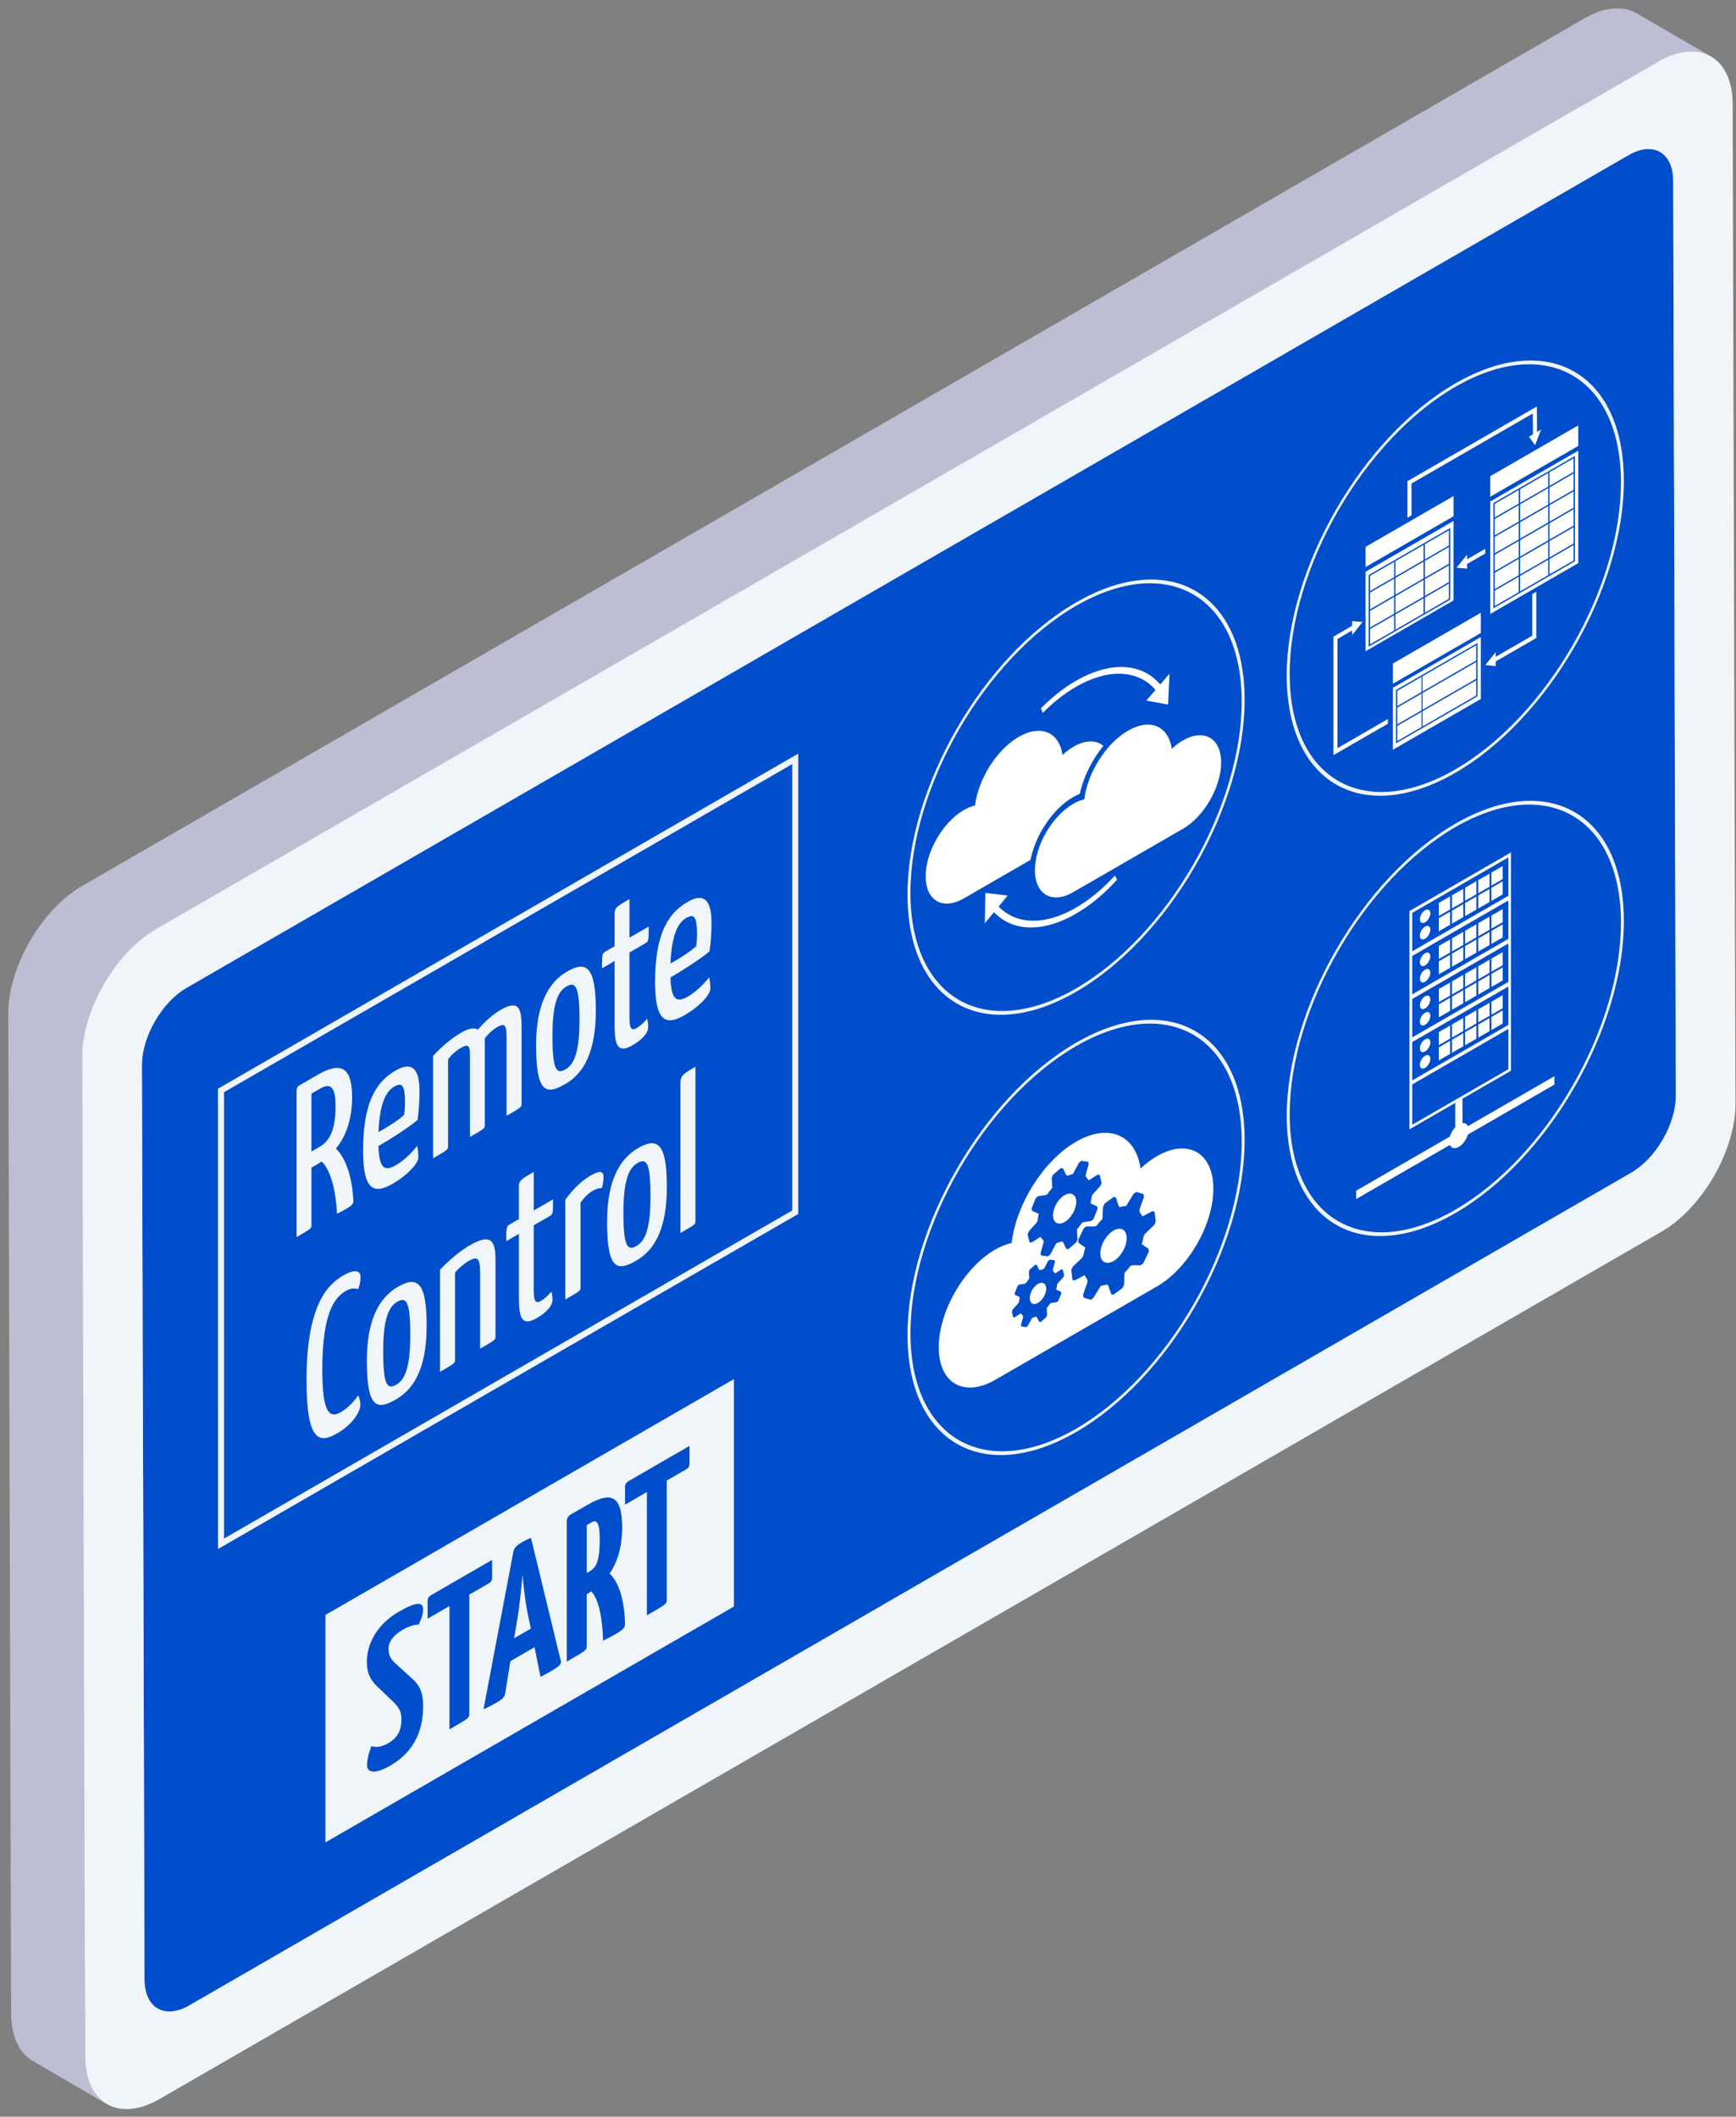 <svg width="105" height="128" viewBox="0 0 105 128" fill="none" xmlns="http://www.w3.org/2000/svg">
<rect x="0" y="0" width="105" height="128" fill="#808080" stroke="none"/>
<path d="M100.242 27.345L83.713 17.801L84.346 17.43L100.878 26.975L100.242 27.345Z" fill="#004ECB"/>
<path d="M66.013 27.345L59.149 23.381L59.041 22.581L66.649 26.975L66.013 27.345Z" fill="#004ECB"/>
<path d="M83.183 37.257L66.653 27.714L67.287 27.345L83.82 36.886L83.183 37.257Z" fill="#004ECB"/>
<path d="M100.354 47.17L83.824 37.626L84.461 37.257L100.99 46.8L100.354 47.17Z" fill="#004ECB"/>
<path d="M66.125 47.17L62.061 44.825L61.953 44.025L66.761 46.8L66.125 47.17Z" fill="#004ECB"/>
<path d="M83.294 57.084L66.765 47.539L67.401 47.17L83.932 56.714L83.294 57.084Z" fill="#004ECB"/>
<path d="M100.472 67L83.942 57.456L84.576 57.087L101.106 66.631L100.472 67Z" fill="#004ECB"/>
<path d="M83.406 76.918L67.332 67.635C67.326 67.465 67.32 67.293 67.31 67.121L67.513 67.003L84.042 76.547H84.044L83.406 76.918Z" fill="#004ECB"/>
<path d="M66.349 86.829L62.898 84.837L62.901 84.102L66.984 86.459L66.48 86.754L66.349 86.829Z" fill="#004ECB"/>
<path d="M49.284 96.748L46.426 95.099L47.061 94.728L49.918 96.378L49.284 96.748Z" fill="#004ECB"/>
<path d="M32.225 106.659L29.397 105.027L30.03 104.659L32.86 106.292L32.225 106.659Z" fill="#004ECB"/>
<path d="M62.97 59.714L62.897 85.495L27.138 106.345L27.212 80.563L62.97 59.714Z" fill="#303136"/>
<path d="M32.872 92.427C33.049 91.943 33.196 91.424 33.312 90.875L32.052 91.607C32.297 91.178 32.502 90.749 32.654 90.337C33.018 89.35 33.182 87.904 32.818 86.752L54.762 74.001C55.457 74.332 56.133 74.583 56.788 74.754L67.332 68.627C67.286 70.222 67.029 71.63 66.586 72.834C65.912 74.674 64.81 76.037 63.394 76.861L29.68 96.453C31.094 95.63 32.197 94.267 32.872 92.427Z" fill="#BDBED4"/>
<path d="M27.482 71.166L61.197 51.574C63.721 54.917 65.658 58.866 66.635 62.773C67.096 64.611 67.344 66.438 67.338 68.189C67.338 68.337 67.335 68.483 67.332 68.627L33.615 88.221C33.62 88.075 33.623 87.929 33.623 87.782C33.627 86.031 33.38 84.203 32.921 82.366C31.945 78.459 30.006 74.509 27.482 71.166Z" fill="#BDBED4"/>
<path d="M30.374 91.554L32.685 92.884C31.754 95.074 30.178 96.516 28.172 97.087L24.972 94.627C27.328 94.691 29.241 93.603 30.374 91.554Z" fill="#EFF5F8"/>
<path d="M45.558 39.971L44.924 39.598L48.954 37.256V37.255L48.956 37.256L49.59 36.886L60.15 30.75L60.244 31.438L50.23 37.256L49.594 37.626L45.558 39.971Z" fill="url(#paint0_linear)"/>
<path d="M62.061 44.825L49.594 37.626L50.23 37.257L61.953 44.025L62.061 44.825Z" fill="url(#paint1_linear)"/>
<path d="M60.774 51.02C60.64 50.851 60.504 50.683 60.365 50.516L62.654 49.187L62.748 49.874L60.774 51.02Z" fill="url(#paint2_linear)"/>
<path d="M37.782 65.18L54.982 55.178L54.989 55.181L37.782 65.18Z" fill="url(#paint3_linear)"/>
<path d="M33.622 87.938C33.622 87.923 33.622 87.909 33.623 87.894C33.623 87.856 33.623 87.819 33.623 87.782C33.633 84.783 32.901 81.556 31.628 78.445C31.628 78.442 31.626 78.441 31.625 78.438C31.625 78.436 31.623 78.435 31.623 78.434C30.574 75.871 29.158 73.386 27.485 71.168L37.782 65.18L54.989 55.181L61.197 51.574C62.009 52.65 62.761 53.788 63.438 54.968L65.305 68.714L33.622 87.938Z" fill="url(#paint4_linear)"/>
<path d="M4.972 53.571L95.82 1.119C97.061 0.403 98.192 0.338 99.006 0.812C100.501 1.682 101.993 2.548 103.488 3.416C102.67 2.942 101.542 3.004 100.297 3.723L95.569 6.452C95.698 6.483 95.822 6.526 95.933 6.59V6.588C96.728 7.051 97.675 7.603 98.598 8.139C99.202 8.491 99.808 8.84 100.412 9.192C100.897 9.475 101.2 10.072 101.202 10.92L101.357 66.263C101.362 67.962 100.162 70.048 98.678 70.903C97.97 70.495 97.265 70.083 96.559 69.672H96.558L98.678 70.903L11.445 121.268C10.702 121.699 10.02 121.735 9.528 121.45C8.065 120.599 6.598 119.748 5.133 118.896L5.149 124.356C5.153 125.768 5.657 126.762 6.462 127.234C5.717 126.8 4.972 126.366 4.225 125.932C3.477 125.496 2.732 125.062 1.985 124.628C1.18 124.162 0.676 123.166 0.672 121.754L0.5 61.316C0.493 58.479 2.501 54.998 4.972 53.571Z" fill="#BDBED4"/>
<path d="M101.362 66.255C101.362 66.403 101.35 66.551 101.336 66.695C101.258 67.481 100.95 68.306 100.5 69.032C100.021 69.818 99.382 70.495 98.68 70.907L70.945 86.923L70.797 87.008L67.196 89.09L62.296 91.918L61.257 92.516L56.578 95.215L55.26 95.978L42.6 103.294L41.92 103.679L26.214 112.756H26.198L19.98 116.346L16.604 118.298L11.446 121.274C10.533 121.806 9.708 121.74 9.214 121.195C8.922 120.862 8.752 120.371 8.736 119.734L8.712 110.006V108.874L8.646 85.527L8.63 84.61V84.356L8.62 79.984V77.647L8.604 73.938L8.577 64.397C8.577 64.264 8.592 64.132 8.604 63.996L8.642 63.724C8.716 63.264 8.868 62.79 9.07 62.335C9.56 61.262 10.357 60.262 11.276 59.746L12.698 58.92L13.726 58.326L39.24 43.6L39.516 43.442L39.966 43.172H39.982L40.433 42.908L42.21 41.882L55.224 34.363L57.418 33.099L58.837 32.275L60.553 31.291L70.793 25.379L72.978 24.115H72.99L74.453 23.268L87.478 15.746L88.154 15.361L98.508 9.379C99.982 8.515 101.192 9.219 101.204 10.919L101.242 25.738V26.667L101.269 31.851V35.986L101.336 54.879V56.133L101.362 66.255Z" fill="#004ECB"/>
<path d="M8.584 64.392C8.581 62.692 9.793 60.594 11.272 59.739L98.504 9.375C98.642 9.295 98.777 9.228 98.913 9.176L99.044 9.127C99.176 9.082 99.302 9.051 99.426 9.031C99.592 9.007 99.75 9.003 99.9 9.022C100.12 9.051 100.321 9.126 100.497 9.247L100.581 9.31L100.698 9.418C100.81 9.538 100.908 9.678 100.985 9.842C101.054 9.987 101.109 10.151 101.145 10.33L101.186 10.614L101.202 10.92L101.357 66.263C101.36 67.112 101.061 68.059 100.574 68.899C100.456 69.11 100.321 69.314 100.18 69.507C99.966 69.798 99.729 70.067 99.476 70.303C99.345 70.426 99.206 70.538 99.066 70.643L98.777 70.842L98.678 70.904L72.762 85.867L11.445 121.268C10.522 121.8 9.7 121.734 9.209 121.191C8.914 120.864 8.742 120.37 8.741 119.734L8.584 64.392ZM4.978 63.918L5.149 124.356C5.158 127.192 7.181 128.352 9.65 126.93L100.5 74.476C102.966 73.052 104.978 69.56 104.968 66.726L104.798 6.288C104.79 3.452 102.768 2.296 100.297 3.723L9.45 56.175C6.982 57.599 4.97 61.082 4.978 63.918Z" fill="#EFF5F8"/>
<path d="M65.084 36.636C59.561 39.826 55.066 47.608 55.066 53.987C55.066 60.366 59.561 62.959 65.084 59.771C70.608 56.582 75.102 48.798 75.101 42.42C75.101 36.042 70.608 33.447 65.084 36.636ZM65.084 59.977C59.462 63.222 54.889 60.582 54.889 54.09C54.889 47.599 59.462 39.676 65.084 36.431C70.706 33.186 75.28 35.826 75.28 42.318C75.28 48.808 70.706 56.731 65.084 59.977Z" fill="#EFF5F8"/>
<path d="M70.022 41.88C68.588 39.983 65.665 40.499 63.07 43.11L62.961 42.831C65.696 40.079 68.778 39.534 70.292 41.535L70.022 41.88Z" fill="white"/>
<path d="M70.738 40.737L70.65 42.602L69.333 42.367L70.738 40.737Z" fill="white"/>
<path d="M65.07 55.258C63.078 56.407 61.157 56.385 59.997 55.022L60.261 54.669C61.822 56.503 64.84 55.778 67.437 52.942L67.565 53.2C66.756 54.084 65.906 54.775 65.07 55.258Z" fill="white"/>
<path d="M59.566 55.83L59.597 53.994L60.945 54.156L59.566 55.83Z" fill="white"/>
<path d="M64.909 48.198C65.044 48.12 65.178 48.054 65.312 48C65.532 46.982 66.056 45.94 66.733 45.1C66.309 44.743 65.662 44.731 64.938 45.15C64.704 45.284 64.478 45.456 64.265 45.654C64.07 44.28 62.96 43.783 61.62 44.558C60.278 45.331 59.169 47.111 58.974 48.708C58.761 48.756 58.534 48.847 58.3 48.982C57.022 49.719 55.986 51.514 55.986 52.988C55.986 54.464 57.022 55.062 58.3 54.324L62.328 51.999C62.625 50.5 63.668 48.915 64.909 48.198Z" fill="white"/>
<path d="M71.546 44.776C71.312 44.912 71.086 45.083 70.873 45.282C70.678 43.908 69.568 43.411 68.228 44.184C66.888 44.959 65.777 46.738 65.582 48.336C65.369 48.384 65.142 48.474 64.909 48.61C63.63 49.347 62.596 51.14 62.596 52.616C62.596 54.091 63.63 54.69 64.909 53.951L71.546 50.119C72.825 49.382 73.86 47.587 73.86 46.112C73.86 44.638 72.825 44.039 71.546 44.776Z" fill="white"/>
<path d="M65.085 63.262C59.561 66.45 55.068 74.234 55.068 80.612C55.068 86.99 59.561 89.584 65.085 86.395C70.608 83.206 75.102 75.423 75.102 69.044C75.102 62.667 70.608 60.072 65.085 63.262ZM65.085 86.6C59.462 89.847 54.889 87.206 54.889 80.715C54.889 74.223 59.462 66.302 65.085 63.056C70.706 59.81 75.28 62.451 75.28 68.942C75.28 75.434 70.706 83.355 65.085 86.6Z" fill="#EFF5F8"/>
<path d="M64.225 72.392C63.848 72.716 63.617 73.288 63.709 73.671C63.802 74.054 64.182 74.1 64.56 73.776C64.937 73.451 65.168 72.879 65.076 72.496C64.982 72.115 64.602 72.068 64.225 72.392Z" fill="white"/>
<path d="M62.664 77.722C62.397 77.951 62.233 78.357 62.298 78.626C62.364 78.897 62.633 78.93 62.9 78.701C63.166 78.471 63.329 78.067 63.264 77.797C63.198 77.526 62.93 77.493 62.664 77.722Z" fill="white"/>
<path d="M69.808 74.082L69.282 74.582L69.18 74.723C69.151 74.891 69.11 75.06 69.057 75.23L69.093 75.259L69.465 75.515L69.486 75.69L69.149 76.395L68.986 76.515L68.496 76.508L68.372 76.554C68.261 76.7 68.144 76.839 68.018 76.966L68.013 77.034L67.987 77.684L67.888 77.892L67.337 78.296L67.206 78.256L67.037 77.748L66.965 77.671C66.834 77.715 66.707 77.74 66.588 77.747L66.545 77.814L66.137 78.478L65.974 78.598L65.532 78.463L65.51 78.287L65.761 77.575L65.784 77.42L65.604 77.115L65.547 77.143L64.997 77.431L64.866 77.391L64.792 76.798L64.892 76.59L65.417 76.09L65.519 75.948C65.547 75.78 65.589 75.611 65.642 75.442L65.606 75.412L65.234 75.156L65.213 74.98L65.55 74.276L65.713 74.156L66.204 74.163L66.328 74.118C66.438 73.971 66.555 73.832 66.681 73.704L66.686 73.638L66.712 72.987L66.811 72.779L67.362 72.375L67.493 72.415L67.662 72.923L67.734 73C67.865 72.956 67.992 72.931 68.112 72.924L68.154 72.858L68.562 72.194L68.725 72.074L69.166 72.208L69.189 72.384L68.938 73.096L68.915 73.252L69.096 73.556L69.151 73.528L69.702 73.24L69.833 73.28L69.907 73.874L69.808 74.082ZM64.497 75.522L64.3 75.123L64.228 75.068L63.886 75.183L63.852 75.244L63.53 75.85L63.389 75.97L62.972 75.919L62.937 75.776L63.11 75.152L63.118 75.022L62.928 74.794L62.878 74.823L62.394 75.136L62.27 75.122L62.154 74.64L62.229 74.454L62.672 73.97L62.756 73.838C62.768 73.696 62.792 73.55 62.828 73.403L62.792 73.383L62.429 73.222L62.394 73.079L62.648 72.45L62.788 72.33L63.241 72.268L63.352 72.214C63.441 72.078 63.539 71.947 63.644 71.824L63.642 71.768L63.613 71.226L63.689 71.04L64.164 70.631L64.287 70.647L64.485 71.044L64.557 71.099L64.898 70.984L64.933 70.923L65.254 70.319L65.396 70.198L65.813 70.25L65.847 70.391L65.674 71.015L65.666 71.147L65.857 71.374L65.906 71.344L66.39 71.031L66.514 71.046L66.63 71.527L66.556 71.714L66.113 72.198L66.029 72.33C66.017 72.471 65.993 72.618 65.957 72.766L65.993 72.784L66.356 72.946L66.39 73.088L66.137 73.718L65.997 73.838L65.543 73.899L65.433 73.954C65.344 74.09 65.246 74.22 65.141 74.343L65.142 74.399L65.172 74.942L65.097 75.127L64.621 75.536L64.497 75.522ZM64.31 77.243L63.997 77.584L63.938 77.678L63.888 77.986L63.913 77.999L64.169 78.114L64.194 78.215L64.014 78.659L63.916 78.744L63.594 78.788L63.517 78.827L63.31 79.102L63.312 79.142L63.332 79.524L63.278 79.656L62.944 79.944L62.856 79.934L62.715 79.654L62.665 79.615L62.424 79.695L62.4 79.739L62.172 80.166L62.073 80.251L61.777 80.215L61.753 80.115L61.876 79.674L61.881 79.58L61.746 79.42L61.71 79.44L61.369 79.663L61.281 79.652L61.2 79.311L61.252 79.18L61.565 78.838L61.624 78.744L61.675 78.436L61.65 78.423L61.393 78.308L61.369 78.208L61.547 77.763L61.648 77.678L61.968 77.635L62.045 77.596L62.252 77.32V77.282L62.23 76.898L62.283 76.766L62.62 76.478L62.706 76.488L62.846 76.77L62.898 76.808L63.14 76.727L63.164 76.684L63.39 76.256L63.49 76.171L63.786 76.207L63.81 76.308L63.688 76.748L63.682 76.842L63.817 77.003L63.852 76.982L64.194 76.76L64.281 76.771L64.364 77.111L64.31 77.243ZM69.978 69.914C69.633 70.114 69.298 70.366 68.984 70.658C68.698 68.634 67.061 67.9 65.085 69.04C63.108 70.182 61.47 72.806 61.185 75.162C60.87 75.232 60.536 75.366 60.19 75.564C58.306 76.652 56.779 79.298 56.779 81.472C56.779 83.647 58.308 84.528 60.19 83.442L69.978 77.791C71.862 76.703 73.389 74.058 73.389 71.883C73.389 69.708 71.862 68.826 69.978 69.914Z" fill="white"/>
<path d="M67.243 74.483C66.806 74.803 66.5 75.445 66.558 75.915C66.616 76.387 67.018 76.508 67.456 76.189C67.893 75.868 68.2 75.227 68.141 74.757C68.082 74.284 67.681 74.162 67.243 74.483Z" fill="white"/>
<path d="M88.022 50.018C82.498 53.207 78.005 60.991 78.005 67.368C78.005 73.747 82.5 76.342 88.022 73.153C93.546 69.963 98.04 62.181 98.04 55.802C98.04 49.425 93.546 46.83 88.022 50.018ZM88.022 73.358C82.401 76.603 77.828 73.963 77.828 67.471C77.828 60.98 82.401 53.059 88.022 49.812C93.644 46.567 98.218 49.209 98.218 55.699C98.218 62.191 93.645 70.112 88.022 73.358Z" fill="#EFF5F8"/>
<path d="M88.457 68.288V66.436L88.018 66.69V68.542L82.028 72.001V72.507L88.018 69.049V69.368L88.457 69.115V68.795L94.017 65.586V65.079L88.457 68.288Z" fill="white"/>
<path d="M88.826 68.329C88.826 67.954 88.564 67.802 88.238 67.989C87.913 68.177 87.65 68.633 87.65 69.009C87.65 69.383 87.913 69.535 88.238 69.349C88.564 69.161 88.826 68.704 88.826 68.329Z" fill="white"/>
<path d="M87.709 54.996L87.025 55.391V54.6L87.709 54.206V54.996Z" fill="white"/>
<path d="M88.504 54.538L87.82 54.932V54.142L88.504 53.747V54.538Z" fill="white"/>
<path d="M89.298 54.078L88.614 54.472V53.683L89.298 53.288V54.078Z" fill="white"/>
<path d="M90.093 53.619L89.409 54.014V53.224L90.093 52.83V53.619Z" fill="white"/>
<path d="M90.888 53.16L90.204 53.555V52.766L90.888 52.37V53.16Z" fill="white"/>
<path d="M87.709 55.92L87.025 56.315V55.524L87.709 55.13V55.92Z" fill="white"/>
<path d="M88.504 55.46L87.82 55.856V55.066L88.504 54.671V55.46Z" fill="white"/>
<path d="M89.298 55.002L88.614 55.396V54.607L89.298 54.212V55.002Z" fill="white"/>
<path d="M90.093 54.543L89.409 54.938V54.148L90.093 53.754V54.543Z" fill="white"/>
<path d="M90.888 54.084L90.205 54.479L90.204 53.69L90.888 53.294V54.084Z" fill="white"/>
<path d="M86.512 56.215C86.512 56.418 86.37 56.663 86.196 56.764C86.021 56.866 85.878 56.783 85.878 56.582C85.878 56.379 86.021 56.134 86.196 56.032C86.37 55.931 86.512 56.014 86.512 56.215Z" fill="white"/>
<path d="M86.512 55.224C86.512 55.427 86.37 55.672 86.196 55.774C86.021 55.874 85.878 55.792 85.878 55.59C85.878 55.389 86.021 55.143 86.196 55.042C86.37 54.941 86.512 55.023 86.512 55.224Z" fill="white"/>
<path d="M87.709 57.599L87.025 57.994V57.203L87.709 56.809V57.599Z" fill="white"/>
<path d="M88.504 57.14L87.82 57.535V56.744L88.504 56.35V57.14Z" fill="white"/>
<path d="M89.298 56.681L88.614 57.077V56.286L89.298 55.891V56.681Z" fill="white"/>
<path d="M90.093 56.222L89.409 56.617V55.827L90.093 55.433V56.222Z" fill="white"/>
<path d="M90.889 55.763L90.205 56.158V55.368L90.889 54.972V55.763Z" fill="white"/>
<path d="M87.709 58.523L87.025 58.918V58.127L87.709 57.733V58.523Z" fill="white"/>
<path d="M88.504 58.064L87.82 58.459V57.668L88.504 57.274V58.064Z" fill="white"/>
<path d="M89.298 57.605L88.614 57.999V57.21L89.298 56.815V57.605Z" fill="white"/>
<path d="M90.093 57.146L89.409 57.54V56.751L90.093 56.356V57.146Z" fill="white"/>
<path d="M90.889 56.687L90.205 57.082V56.293L90.889 55.897V56.687Z" fill="white"/>
<path d="M86.512 58.818C86.512 59.02 86.37 59.266 86.196 59.367C86.021 59.468 85.878 59.386 85.878 59.184C85.878 58.982 86.021 58.736 86.196 58.635C86.37 58.535 86.512 58.617 86.512 58.818Z" fill="white"/>
<path d="M86.512 57.827C86.512 58.03 86.37 58.275 86.196 58.377C86.021 58.477 85.878 58.395 85.878 58.194C85.878 57.991 86.021 57.746 86.196 57.645C86.37 57.543 86.512 57.626 86.512 57.827Z" fill="white"/>
<path d="M87.709 60.202L87.025 60.597V59.807L87.709 59.411V60.202Z" fill="white"/>
<path d="M88.504 59.743L87.82 60.138V59.347L88.504 58.953V59.743Z" fill="white"/>
<path d="M89.298 59.284L88.614 59.679V58.888L89.298 58.494V59.284Z" fill="white"/>
<path d="M90.093 58.825L89.409 59.219V58.43L90.093 58.035V58.825Z" fill="white"/>
<path d="M90.889 58.366L90.205 58.76V57.971L90.889 57.576V58.366Z" fill="white"/>
<path d="M87.709 61.126L87.025 61.52V60.73L87.709 60.335V61.126Z" fill="white"/>
<path d="M88.504 60.667L87.82 61.062V60.271L88.504 59.877V60.667Z" fill="white"/>
<path d="M89.298 60.207L88.614 60.603V59.812L89.298 59.418V60.207Z" fill="white"/>
<path d="M90.093 59.748L89.409 60.143V59.354L90.093 58.959V59.748Z" fill="white"/>
<path d="M90.889 59.29L90.205 59.684V58.895L90.889 58.501V59.29Z" fill="white"/>
<path d="M86.513 61.42C86.513 61.623 86.37 61.868 86.196 61.97C86.021 62.071 85.878 61.988 85.878 61.787C85.878 61.584 86.021 61.339 86.196 61.239C86.37 61.138 86.512 61.219 86.513 61.42Z" fill="white"/>
<path d="M86.512 60.43C86.512 60.633 86.37 60.878 86.196 60.979C86.021 61.079 85.878 60.998 85.878 60.795C85.878 60.594 86.021 60.349 86.196 60.247C86.37 60.146 86.512 60.228 86.512 60.43Z" fill="white"/>
<path d="M87.709 62.804L87.025 63.199V62.41L87.709 62.015V62.804Z" fill="white"/>
<path d="M88.504 62.346L87.82 62.741V61.951L88.504 61.555V62.346Z" fill="white"/>
<path d="M89.298 61.886L88.614 62.282V61.491L89.298 61.096V61.886Z" fill="white"/>
<path d="M90.093 61.427L89.409 61.822V61.032L90.093 60.638V61.427Z" fill="white"/>
<path d="M90.889 60.968L90.205 61.363V60.574L90.889 60.179V60.968Z" fill="white"/>
<path d="M87.709 63.728L87.025 64.123V63.334L87.709 62.938V63.728Z" fill="white"/>
<path d="M88.504 63.27L87.82 63.664V62.874L88.504 62.479V63.27Z" fill="white"/>
<path d="M89.298 62.811L88.614 63.206V62.415L89.298 62.021V62.811Z" fill="white"/>
<path d="M90.093 62.351L89.409 62.746V61.956L90.093 61.562V62.351Z" fill="white"/>
<path d="M90.889 61.892L90.205 62.287V61.498L90.889 61.103V61.892Z" fill="white"/>
<path d="M86.513 64.025C86.513 64.226 86.37 64.471 86.196 64.573C86.021 64.674 85.878 64.591 85.878 64.39C85.878 64.189 86.021 63.942 86.196 63.842C86.37 63.74 86.513 63.822 86.513 64.025Z" fill="white"/>
<path d="M86.513 63.032C86.513 63.235 86.37 63.48 86.196 63.582C86.021 63.683 85.878 63.6 85.878 63.398C85.878 63.197 86.021 62.951 86.196 62.85C86.37 62.748 86.513 62.831 86.513 63.032Z" fill="white"/>
<path d="M91.231 54.17L85.417 57.527V55.203L91.231 51.847V54.17ZM91.231 56.774L85.417 60.13V57.806L91.231 54.45V56.774ZM91.231 59.376L85.417 62.732V60.408L91.231 57.052V59.376ZM91.231 61.979L85.417 65.335V63.012L91.231 59.655V61.979ZM91.231 64.659L85.417 68.015V65.575L91.231 62.219V64.659ZM85.248 55.092V68.292L91.39 64.746V51.546L85.248 55.092Z" fill="white"/>
<path d="M88.022 23.394C82.498 26.583 78.005 34.366 78.005 40.745C78.005 47.122 82.498 49.716 88.022 46.527C93.546 43.339 98.04 35.555 98.04 29.178C98.04 22.799 93.546 20.204 88.022 23.394ZM88.022 46.734C82.401 49.979 77.826 47.338 77.826 40.847C77.826 34.355 82.401 26.434 88.022 23.188C93.644 19.942 98.217 22.583 98.218 29.074C98.218 35.566 93.644 43.487 88.022 46.734Z" fill="#EFF5F8"/>
<path d="M86.1 37.096V36.178L84.402 37.158V38.077L86.1 37.096Z" fill="white"/>
<path d="M87.635 34.186L86.181 35.026V36.036L87.635 35.198V34.186Z" fill="white"/>
<path d="M84.402 36.052V37.064L86.1 36.084V35.072L84.402 36.052Z" fill="white"/>
<path d="M86.181 33.919V34.931L87.635 34.091V33.08L86.181 33.919Z" fill="white"/>
<path d="M84.321 37.205L82.866 38.045V38.963L84.321 38.125V37.205Z" fill="white"/>
<path d="M86.1 34.978V33.967L84.402 34.947V35.958L86.1 34.978Z" fill="white"/>
<path d="M84.402 33.934V34.852L86.1 33.872V32.954L84.402 33.934Z" fill="white"/>
<path d="M86.181 36.131V37.05L87.635 36.21V35.291L86.181 36.131Z" fill="white"/>
<path d="M82.866 36.845L84.321 36.006V34.994L82.866 35.834V36.845Z" fill="white"/>
<path d="M87.917 31.218V29.997L82.596 33.069V34.29L87.917 31.218Z" fill="white"/>
<path d="M87.717 36.258L82.785 39.105V34.774L87.717 31.926V36.258ZM82.596 34.575V39.378L87.917 36.306V31.503L82.596 34.575Z" fill="white"/>
<path d="M84.321 34.901V33.98L82.866 34.821V35.739L84.321 34.901Z" fill="white"/>
<path d="M86.181 33.826L87.635 32.986V32.067L86.181 32.907V33.826Z" fill="white"/>
<path d="M84.321 37.111V36.099L82.866 36.939V37.951L84.321 37.111Z" fill="white"/>
<path d="M91.942 31.582V32.57L93.64 31.59V30.602L91.942 31.582Z" fill="white"/>
<path d="M95.176 31.881L93.721 32.719V33.707L95.176 32.868V31.881Z" fill="white"/>
<path d="M93.721 31.637V32.626L95.176 31.786V30.798L93.721 31.637Z" fill="white"/>
<path d="M93.64 34.78V33.848L91.942 34.828V35.76L93.64 34.78Z" fill="white"/>
<path d="M93.721 30.555V31.543L95.176 30.703V29.715L93.721 30.555Z" fill="white"/>
<path d="M91.942 33.747V34.735L93.64 33.755V32.767L91.942 33.747Z" fill="white"/>
<path d="M91.861 34.876L90.406 35.715V36.647L91.861 35.807V34.876Z" fill="white"/>
<path d="M93.64 30.507V29.519L91.942 30.499V31.487L93.64 30.507Z" fill="white"/>
<path d="M91.942 29.581V30.406L93.64 29.426V28.601L91.942 29.581Z" fill="white"/>
<path d="M93.64 32.672V31.684L91.942 32.664V33.653L93.64 32.672Z" fill="white"/>
<path d="M93.721 33.802V34.733L95.176 33.894V32.962L93.721 33.802Z" fill="white"/>
<path d="M93.721 29.378L95.176 28.539V27.714L93.721 28.554V29.378Z" fill="white"/>
<path d="M91.861 30.452V29.627L90.406 30.467V31.292L91.861 30.452Z" fill="white"/>
<path d="M93.721 29.472V30.46L95.176 29.62V28.632L93.721 29.472Z" fill="white"/>
<path d="M95.458 26.966V25.724L90.137 28.796V30.038L95.458 26.966Z" fill="white"/>
<path d="M95.257 33.941L90.325 36.787V30.421L95.257 27.573V33.941ZM90.137 30.325V37.126L95.458 34.054V27.253L90.137 30.325Z" fill="white"/>
<path d="M91.861 32.618V31.628L90.406 32.468V33.456L91.861 32.618Z" fill="white"/>
<path d="M90.406 32.374L91.861 31.535V30.546L90.406 31.386V32.374Z" fill="white"/>
<path d="M91.861 34.782V33.794L90.406 34.634V35.622L91.861 34.782Z" fill="white"/>
<path d="M91.861 33.699V32.711L90.406 33.551V34.539L91.861 33.699Z" fill="white"/>
<path d="M86.042 43.011V43.929L89.284 42.057V41.139L86.042 43.011Z" fill="white"/>
<path d="M89.284 40.034L86.042 41.906V42.918L89.284 41.046V40.034Z" fill="white"/>
<path d="M85.978 43.049L84.516 43.893V44.81L85.978 43.965V43.049Z" fill="white"/>
<path d="M84.516 43.799L85.978 42.954V41.943L84.516 42.787V43.799Z" fill="white"/>
<path d="M89.566 38.276V37.053L84.245 40.124V41.349L89.566 38.276Z" fill="white"/>
<path d="M89.365 42.103L84.434 44.95V41.727L89.365 38.881V42.103ZM84.245 41.594V45.339L89.566 42.267V38.522L84.245 41.594Z" fill="white"/>
<path d="M85.978 41.848V40.93L84.516 41.775V42.694L85.978 41.848Z" fill="white"/>
<path d="M86.042 41.812L89.284 39.94V39.02L86.042 40.892V41.812Z" fill="white"/>
<path d="M89.835 33.467L88.626 34.166V33.883L89.835 33.186V33.467Z" fill="white"/>
<path d="M88.733 33.542L88.101 34.328L88.733 34.384V33.542Z" fill="white"/>
<path d="M92.92 38.58L90.361 40.058V39.776L92.676 38.44V35.922L92.92 35.78V38.58Z" fill="white"/>
<path d="M90.468 39.434L89.835 40.221L90.468 40.276V39.434Z" fill="white"/>
<path d="M83.944 43.763L80.652 45.663V38.501L81.889 37.778L81.89 38.059L80.896 38.641V45.241L83.944 43.481V43.763Z" fill="white"/>
<path d="M81.785 38.401L82.414 37.611L81.779 37.56L81.785 38.401Z" fill="white"/>
<path d="M85.373 31.166L85.127 31.307V29.098L92.954 24.58L92.965 26.246L92.721 26.388L92.712 25.002L85.373 29.239V31.166Z" fill="white"/>
<path d="M92.477 26.408L92.848 26.922L93.208 25.98L92.477 26.408Z" fill="white"/>
<path d="M19.33 69.348C19.972 68.979 20.297 68.26 20.297 66.886C20.297 65.887 20.072 65.42 19.398 65.808L18.837 66.134V69.634L19.33 69.348ZM19.23 64.986C20.645 64.168 21.296 64.558 21.296 66.347C21.296 67.734 20.904 68.739 20.32 69.452C20.678 69.802 21.262 70.658 21.374 72.59C21.374 72.784 21.341 72.868 20.914 73.115C20.769 73.199 20.589 73.291 20.386 73.394C20.264 71.274 19.735 70.49 19.454 70.236L19.241 70.374L18.837 70.607V74.082C18.837 74.288 18.826 74.295 17.938 74.807V65.939C17.938 65.939 17.938 65.731 18.118 65.627L19.23 64.986Z" fill="#EFF5F8"/>
<path d="M22.89 68.46C23.329 68.221 24.048 67.781 24.44 67.423C24.485 67.165 24.496 66.859 24.496 66.612C24.485 65.674 24.338 65.421 23.845 65.706C23.373 65.978 22.969 66.653 22.89 68.46ZM25.226 69.303C25.282 69.479 25.305 69.764 25.305 69.971C25.305 70.374 24.597 71.094 23.756 71.579C22.71 72.182 21.958 72.123 21.958 69.582C21.958 66.341 22.958 65.296 23.946 64.727C24.889 64.182 25.372 64.59 25.372 65.978C25.372 66.562 25.338 67.216 25.249 67.735C24.508 68.331 23.452 68.979 22.89 69.303C22.936 70.678 23.261 70.853 23.946 70.458C24.396 70.198 24.844 69.783 25.226 69.303Z" fill="#EFF5F8"/>
<path d="M26.192 63.858C26.685 63.314 27.281 62.802 27.886 62.451C28.37 62.172 28.696 62.127 28.909 62.263C29.29 61.796 29.829 61.33 30.278 61.07C31.401 60.422 31.548 60.999 31.548 62.166V66.743C31.548 66.951 31.514 66.97 30.638 67.475V62.678C30.638 62.043 30.548 61.835 30.088 62.102C29.829 62.251 29.582 62.458 29.324 62.788V64.37V64.396V68.027C29.324 68.234 29.324 68.234 28.426 68.752V63.93C28.426 63.294 28.392 63.067 27.865 63.372C27.617 63.515 27.36 63.728 27.101 64.046V69.31C27.101 69.518 27.068 69.538 26.192 70.043V63.858Z" fill="#EFF5F8"/>
<path d="M34.209 64.662C34.702 64.376 35.05 63.683 35.05 61.66C35.05 59.586 34.793 59.346 34.265 59.651C33.76 59.943 33.412 60.636 33.412 62.659C33.412 64.798 33.692 64.96 34.209 64.662ZM34.298 58.75C35.466 58.075 36.038 58.446 36.038 61.09C36.038 63.489 35.388 64.863 34.186 65.556C33.041 66.218 32.424 66.121 32.424 63.203C32.424 60.831 33.12 59.431 34.298 58.75Z" fill="#EFF5F8"/>
<path d="M36.409 58.555C36.409 57.751 36.42 57.654 36.601 57.551L37.173 57.22V55.248C37.173 54.886 37.341 54.788 38.072 54.367V56.702L39.24 56.027C39.24 56.844 39.228 56.928 39.048 57.032L38.072 57.596V61.382C38.072 61.939 38.082 62.412 38.486 62.179C38.745 62.03 38.913 61.855 39.138 61.608C39.172 61.719 39.205 61.88 39.205 62.088C39.205 62.555 38.677 62.964 38.24 63.216C37.285 63.767 37.173 63.067 37.173 61.9V58.114L36.409 58.555Z" fill="#EFF5F8"/>
<path d="M40.553 58.263C40.99 58.025 41.709 57.583 42.102 57.226C42.148 56.967 42.158 56.663 42.158 56.416C42.148 55.477 42.001 55.223 41.506 55.508C41.035 55.781 40.63 56.455 40.553 58.263ZM42.888 59.106C42.945 59.282 42.966 59.567 42.966 59.774C42.966 60.176 42.26 60.897 41.417 61.382C40.373 61.984 39.621 61.927 39.621 59.385C39.621 56.145 40.62 55.1 41.608 54.53C42.551 53.984 43.034 54.394 43.034 55.781C43.034 56.364 43.001 57.019 42.91 57.538C42.169 58.134 41.114 58.782 40.553 59.106C40.597 60.48 40.923 60.657 41.608 60.261C42.057 60.001 42.506 59.586 42.888 59.106Z" fill="#EFF5F8"/>
<path d="M21.808 77.238C21.808 77.484 21.739 77.757 21.661 77.958C21.549 77.919 21.279 77.854 20.931 78.055C20.213 78.47 19.494 79.416 19.494 82.853C19.494 85.498 19.954 85.776 20.617 85.394C21.054 85.141 21.459 84.701 21.661 84.376C21.729 84.506 21.796 84.714 21.796 84.934C21.796 85.439 21.234 86.191 20.404 86.671C19.337 87.287 18.54 87.242 18.54 83.455C18.54 79.022 19.752 77.711 20.752 77.135C21.582 76.655 21.808 76.914 21.808 77.238Z" fill="#EFF5F8"/>
<path d="M23.974 83.728C24.469 83.443 24.816 82.748 24.816 80.726C24.816 78.652 24.558 78.411 24.03 78.716C23.525 79.008 23.177 79.702 23.177 81.724C23.177 83.864 23.458 84.026 23.974 83.728ZM24.064 77.815C25.232 77.142 25.805 77.511 25.805 80.156C25.805 82.554 25.153 83.928 23.952 84.622C22.806 85.283 22.189 85.187 22.189 82.27C22.189 79.896 22.885 78.496 24.064 77.815Z" fill="#EFF5F8"/>
<path d="M26.613 76.784C27.05 76.311 27.802 75.656 28.398 75.314C29.577 74.632 29.97 74.886 29.97 76.143V80.811C29.97 81.018 29.948 81.031 29.038 81.556V76.992C29.038 76.162 28.926 75.916 28.365 76.24C28.117 76.383 27.758 76.668 27.522 76.959V82.224C27.522 82.431 27.5 82.444 26.613 82.956V76.784Z" fill="#EFF5F8"/>
<path d="M30.621 75.054C30.621 74.25 30.633 74.153 30.811 74.05L31.385 73.719V71.747C31.385 71.385 31.553 71.287 32.282 70.866V73.201L33.45 72.526C33.45 73.342 33.44 73.427 33.26 73.53L32.282 74.094V77.88C32.283 78.438 32.294 78.911 32.698 78.678C32.957 78.528 33.125 78.354 33.35 78.107C33.383 78.218 33.417 78.379 33.417 78.587C33.417 79.054 32.889 79.462 32.452 79.715C31.497 80.266 31.385 79.566 31.385 78.399V74.612L30.621 75.054Z" fill="#EFF5F8"/>
<path d="M34.192 72.551C34.641 71.93 35.169 71.404 35.72 71.087C36.292 70.756 36.505 70.827 36.505 71.178C36.505 71.307 36.482 71.579 36.404 71.844C36.246 71.832 36.056 71.89 35.865 72C35.606 72.15 35.337 72.396 35.113 72.734V77.842C35.113 78.05 35.101 78.056 34.192 78.58V72.551Z" fill="#EFF5F8"/>
<path d="M38.504 75.339C38.998 75.055 39.345 74.361 39.345 72.338C39.345 70.263 39.088 70.023 38.56 70.328C38.054 70.619 37.706 71.314 37.706 73.337C37.706 75.477 37.988 75.638 38.504 75.339ZM38.593 69.427C39.761 68.752 40.334 69.122 40.334 71.767C40.334 74.166 39.682 75.54 38.481 76.234C37.336 76.895 36.718 76.798 36.718 73.88C36.718 71.508 37.414 70.108 38.593 69.427Z" fill="#EFF5F8"/>
<path d="M42.062 73.83C42.062 74.037 42.051 74.043 41.153 74.562V65.511C41.153 65.031 41.333 64.929 42.062 64.507V73.83Z" fill="#EFF5F8"/>
<path d="M13.549 66.047V93.039L47.917 73.197V46.205L13.549 66.047ZM13.184 93.672L13.182 65.835L13.274 65.783L48.282 45.571V73.407L48.192 73.46L13.184 93.672Z" fill="#EFF5F8"/>
<path d="M19.684 111.41L44.389 97.147V83.394L19.684 97.656V111.41Z" fill="#EFF5F8"/>
<path d="M22.808 101.974C22.309 101.498 22.19 101.042 22.19 100.492C22.19 99.364 22.838 98.202 24.117 97.464C25.212 96.831 25.591 96.876 25.593 97.314C25.593 97.552 25.515 97.872 25.311 98.251C25.19 98.219 24.779 98.308 24.367 98.547C23.837 98.853 23.501 99.246 23.501 99.698C23.501 100.084 23.609 100.298 23.902 100.578L24.942 101.516C25.461 101.992 25.593 102.47 25.593 103.183C25.593 104.432 25.19 105.852 23.619 106.759C22.645 107.324 22.201 107.178 22.201 106.74C22.201 106.464 22.286 106.015 22.471 105.583C22.698 105.691 23.089 105.642 23.48 105.415C24.086 105.066 24.281 104.576 24.281 103.976C24.281 103.551 24.173 103.288 23.793 102.919L22.808 101.974Z" fill="#004ECB"/>
<path d="M29.762 94.33L29.764 95.382C29.764 95.581 29.698 95.668 29.546 95.757L28.386 96.426V103.633C28.386 103.883 28.366 103.895 27.185 104.577V97.119L25.864 97.882L25.862 96.832C25.862 96.658 25.926 96.544 26.078 96.457L29.762 94.33Z" fill="#004ECB"/>
<path d="M32.105 98.483L31.887 97.432C31.769 96.824 31.672 95.97 31.606 95.23C31.53 96.051 31.434 97.019 31.313 97.766L31.097 99.066L32.105 98.483ZM33.925 100.46C33.957 100.604 33.871 100.743 33.383 101.023C33.221 101.116 33.004 101.242 32.69 101.399L32.332 99.606L30.869 100.45L30.556 102.392C30.522 102.587 30.49 102.694 30.002 102.975C29.852 103.063 29.526 103.239 29.245 103.362L31.053 93.824C31.086 93.618 31.258 93.442 31.541 93.279C31.746 93.159 31.962 93.047 32.115 92.996L33.925 100.46Z" fill="#004ECB"/>
<path d="M35.486 95.119L35.713 94.987C36.06 94.786 36.276 94.374 36.276 93.074C36.276 92.172 36.136 91.851 35.789 92.051L35.486 92.227V95.119ZM35.517 91.008C36.882 90.221 37.63 90.327 37.63 92.367C37.63 93.604 37.316 94.498 36.873 95.156C37.23 95.499 37.75 96.302 37.805 98.171C37.805 98.41 37.761 98.51 37.176 98.846C36.992 98.953 36.742 99.084 36.472 99.216C36.428 97.276 36.028 96.519 35.766 96.231L35.572 96.356L35.486 96.407V99.534C35.486 99.784 35.464 99.798 34.282 100.479L34.281 91.972C34.281 91.972 34.281 91.72 34.498 91.595L35.517 91.008Z" fill="#004ECB"/>
<path d="M41.704 87.435L41.705 88.487C41.705 88.686 41.641 88.772 41.488 88.86L40.329 89.53V96.736C40.329 96.987 40.306 97 39.126 97.682V90.224L37.805 90.987L37.804 89.938C37.804 89.762 37.869 89.648 38.02 89.563L41.704 87.435Z" fill="#004ECB"/>
<defs>
<linearGradient id="paint0_linear" x1="25.233" y1="53.754" x2="-122.221" y2="-46.882" gradientUnits="userSpaceOnUse">
<stop stop-color="#A9E1CF"/>
<stop offset="1" stop-color="#78D0B5"/>
</linearGradient>
<linearGradient id="paint1_linear" x1="25.233" y1="53.754" x2="-122.22" y2="-46.882" gradientUnits="userSpaceOnUse">
<stop stop-color="#A9E1CF"/>
<stop offset="1" stop-color="#78D0B5"/>
</linearGradient>
<linearGradient id="paint2_linear" x1="25.233" y1="53.754" x2="-122.22" y2="-46.881" gradientUnits="userSpaceOnUse">
<stop stop-color="#A9E1CF"/>
<stop offset="1" stop-color="#78D0B5"/>
</linearGradient>
<linearGradient id="paint3_linear" x1="25.233" y1="53.754" x2="-122.22" y2="-46.882" gradientUnits="userSpaceOnUse">
<stop stop-color="#739C8A"/>
<stop offset="1" stop-color="#303137"/>
</linearGradient>
<linearGradient id="paint4_linear" x1="25.233" y1="53.754" x2="-122.22" y2="-46.882" gradientUnits="userSpaceOnUse">
<stop stop-color="#D5E4E7"/>
<stop offset="1" stop-color="#BEBED4"/>
</linearGradient>
</defs>
</svg>

